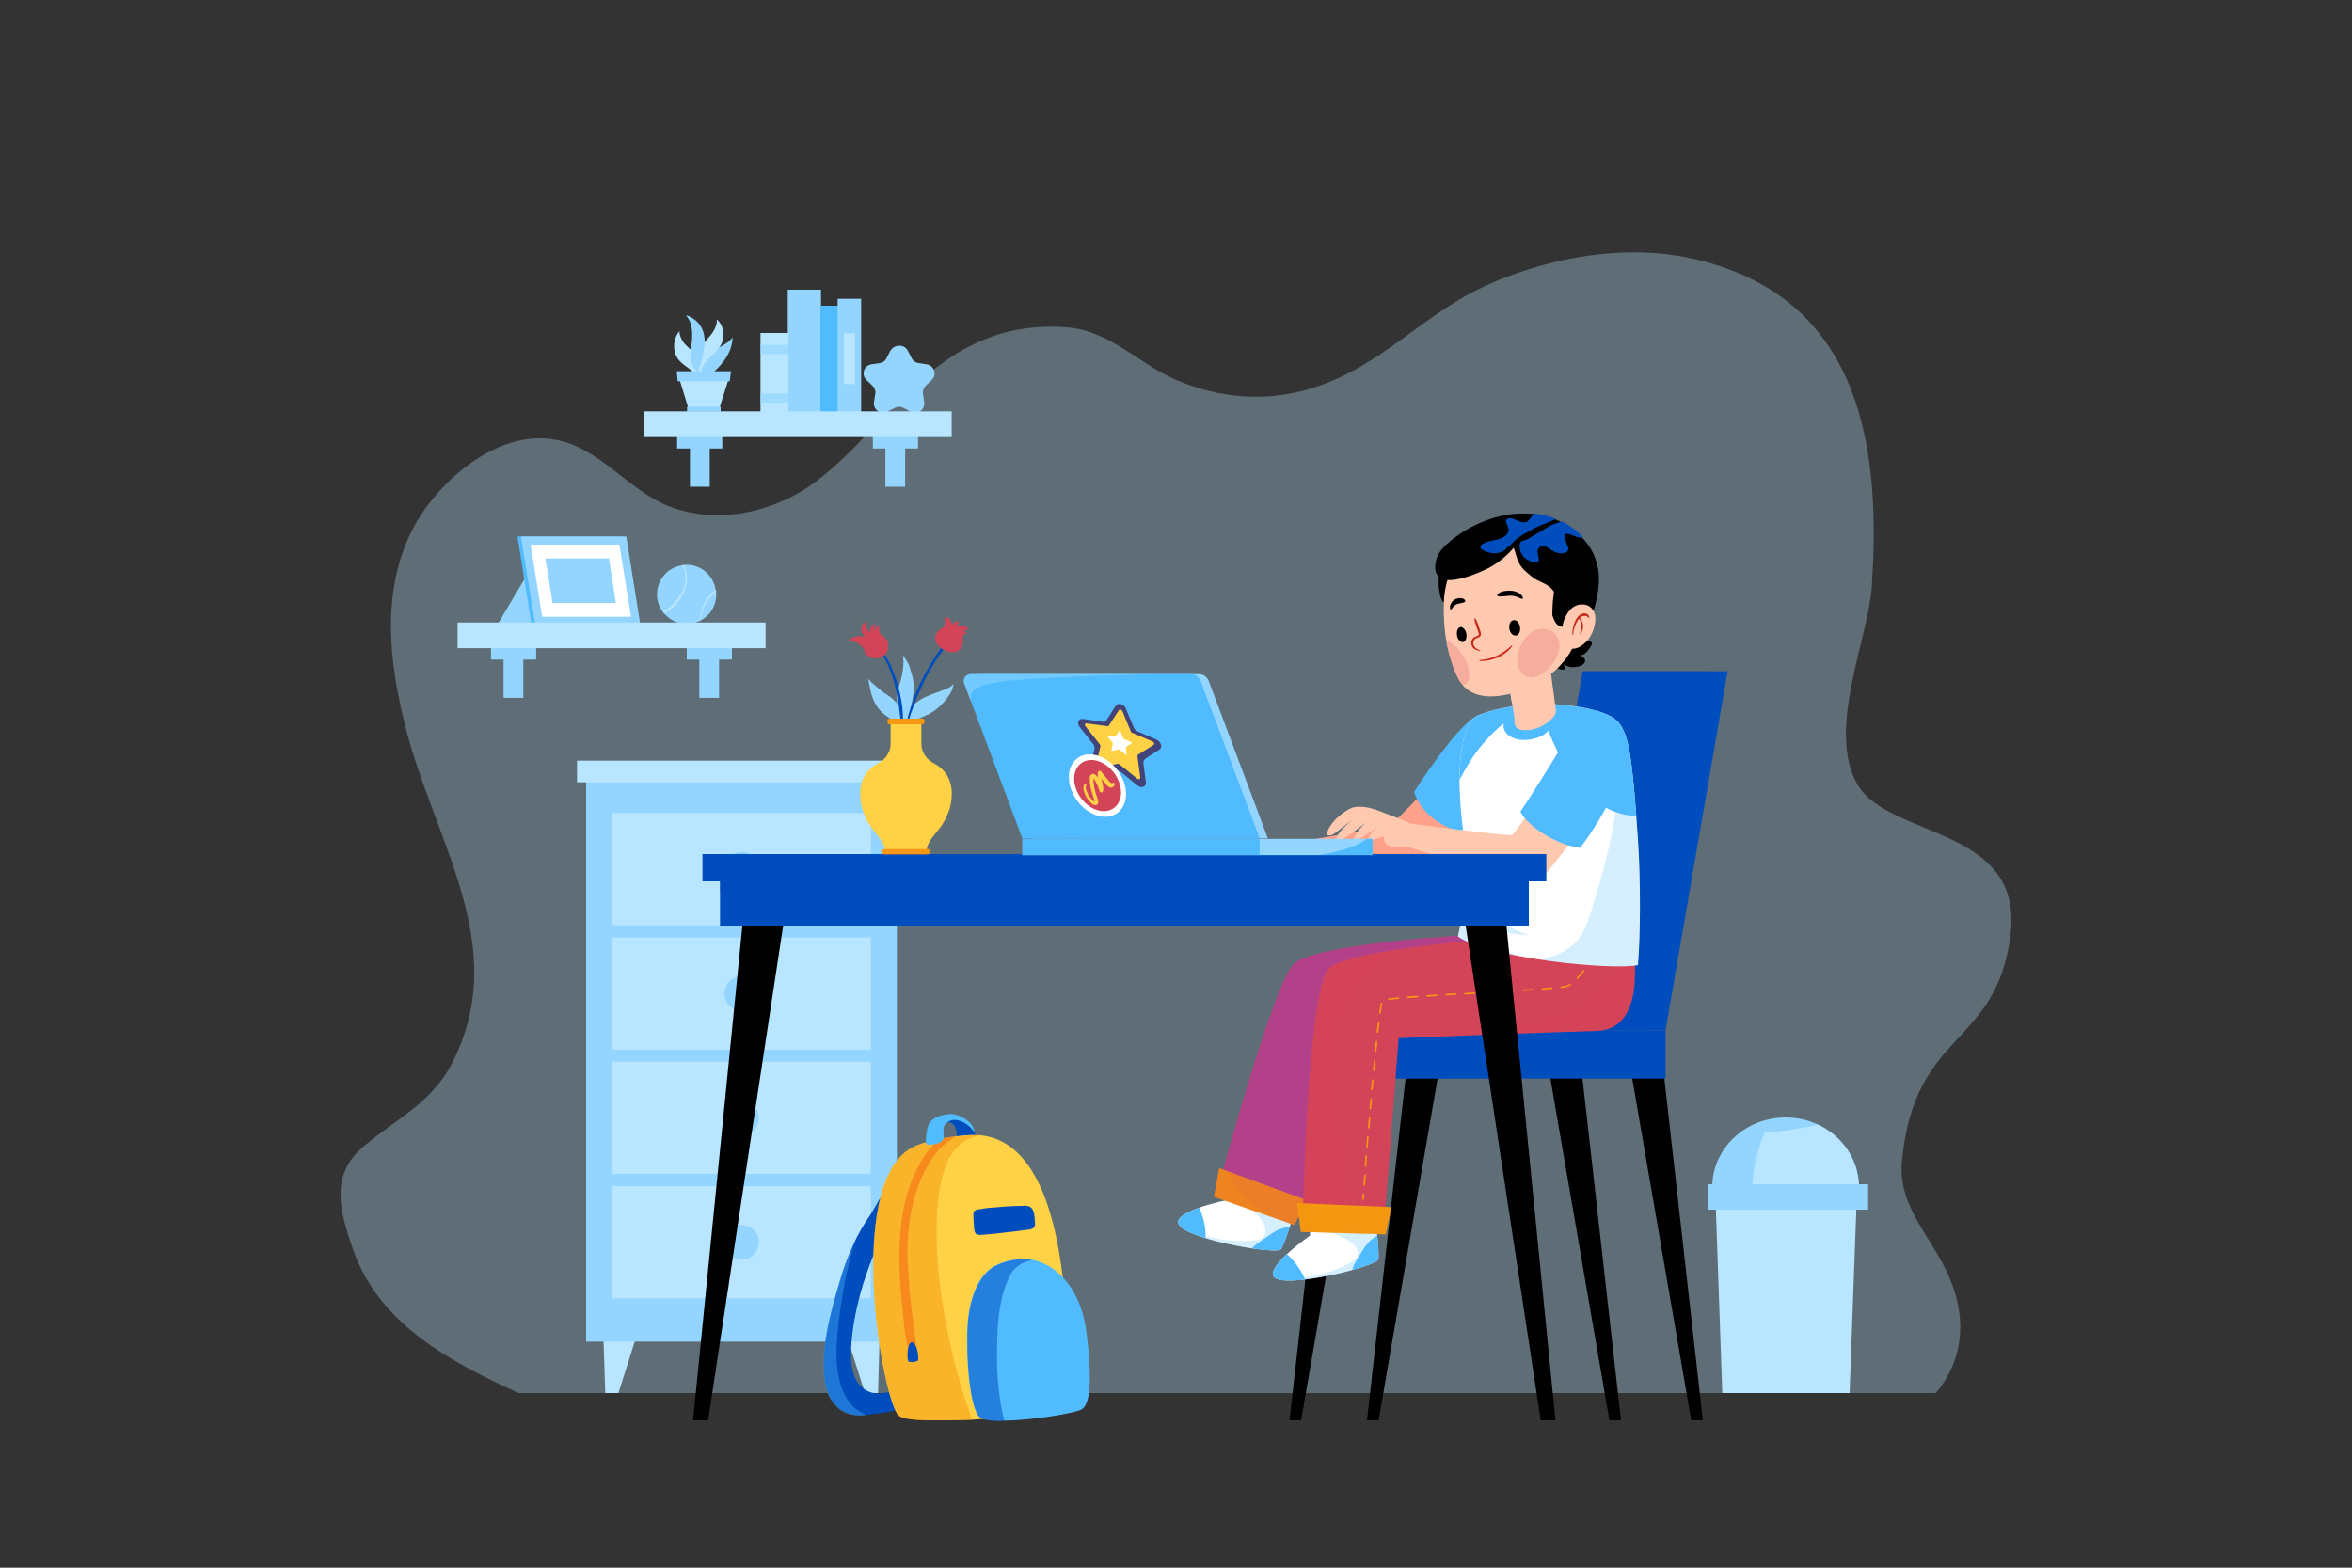 <?xml version="1.0" encoding="utf-8"?>
<!-- Generator: Adobe Illustrator 24.1.1, SVG Export Plug-In . SVG Version: 6.00 Build 0)  -->
<svg version="1.1" xmlns="http://www.w3.org/2000/svg" xmlns:xlink="http://www.w3.org/1999/xlink" x="0px" y="0px"
	 viewBox="0 0 750 500" style="enable-background:new 0 0 750 500;" xml:space="preserve">
<rect x="0" y="0" width="750" height="500" fill="#333333" stroke="none"/>
<style type="text/css">
	.st0{opacity:0.33;fill:#B8E5FF;}
	.st1{fill:#B8E5FF;}
	.st2{fill:#94D5FF;}
	.st3{fill:#50BCFF;}
	.st4{opacity:0.68;fill:#94D5FF;}
	.st5{fill:#FFFFFF;}
	.st6{fill:#004DBE;}
	.st7{opacity:0.38;fill:#50BCFF;}
	.st8{fill:#FFD245;}
	.st9{opacity:0.51;fill:#F59711;}
	.st10{opacity:0.5;fill:#F55E11;}
	.st11{opacity:0.54;fill:#004DBE;}
	.st12{opacity:0.45;fill:#004DBE;}
	.st13{clip-path:url(#XMLID_4_);fill:#50BCFF;}
	.st14{opacity:0.24;clip-path:url(#XMLID_4_);fill:#50BCFF;}
	.st15{clip-path:url(#XMLID_5_);fill:#50BCFF;}
	.st16{opacity:0.24;clip-path:url(#XMLID_5_);fill:#50BCFF;}
	.st17{fill:#D44459;}
	.st18{opacity:0.29;fill:#663BFF;}
	.st19{fill:#F59711;}
	.st20{opacity:0.3;fill:#D44459;}
	.st21{opacity:0.27;fill:#F59711;}
	.st22{opacity:0.1;fill:#D44459;}
	.st23{fill:#FFA18B;}
	.st24{clip-path:url(#SVGID_2_);fill:#50BCFF;}
	.st25{opacity:0.24;clip-path:url(#SVGID_2_);fill:#50BCFF;}
	.st26{fill:#FFC9B0;}
	.st27{opacity:0.3;fill:#FFC9B0;}
	.st28{clip-path:url(#XMLID_6_);fill:#FFC9B0;}
	.st29{opacity:0.21;}
	.st30{fill:#C72C19;}
	.st31{opacity:0.8;fill:#50BCFF;}
	.st32{opacity:0.51;fill:#94D5FF;}
	.st33{opacity:0.35;fill:#50BCFF;}
	.st34{opacity:0.46;fill:#50BCFF;}
	.st35{fill:#414379;}
</style>
<g id="BACKGROUND">
</g>
<g id="OBJECTS">
	<g>
		<g>
			<path class="st0" d="M641.1,298.2c-4.5,36-30.5,30-34.6,71.9c-1.5,14.9,9.6,24.3,15.1,37.3c6.1,14.3,3.9,27.1-4.3,36.9H165.4
				c-10-4.5-19.5-9.3-27.8-15c-11.4-7.9-20.5-17.6-25.1-31c-4.2-12.1-7.4-23.7,3.6-32.8c5.9-5,12.1-8.8,17.5-13.4
				c4-3.5,7.6-7.4,10.3-12.5c19.7-37.8-5.6-71.1-14.9-108.9c-0.9-3.7-1.7-7.4-2.4-11.1c-1.7-9.5-2.5-19.1-1.5-28.5
				c0.9-8.6,3.3-17,7.9-24.9c6.9-11.8,24.7-29.3,43.9-26c14.4,2.5,23.5,16.3,36.5,21.3c16.4,6.3,34.6,1.3,46.9-8
				c23.9-18,39.2-52.2,80-49.1c13.8,1.1,23.2,12,35.3,17c16.7,6.9,33.2,6.8,49.1,0.1c18.3-7.7,30.9-22.1,48.9-30.3
				c5.9-2.7,12.3-5,19-6.8c14.5-3.9,30.3-5.3,45.3-2.3c3.2,0.6,6.2,1.4,9,2.3c50,15.4,52.3,65.8,50,102.5
				c-1.1,16.8-14.6,45.9-4.6,63.3C602.5,267.6,645.4,263.4,641.1,298.2z"/>
			<g>
				<g>
					<polygon class="st1" points="197.2,444.3 193,444.3 192.4,425.7 203.1,425.7 					"/>
					<polygon class="st1" points="275.8,444.3 280,444.3 280.5,425.7 269.9,425.7 					"/>
				</g>
				<rect x="186.9" y="245.6" class="st2" width="99.1" height="182.3"/>
				<g>
					<g>
						<rect x="195.3" y="259.3" class="st1" width="82.4" height="35.8"/>
						<circle class="st2" cx="236.5" cy="277.2" r="5.5"/>
					</g>
					<g>
						<rect x="195.3" y="299" class="st1" width="82.4" height="35.8"/>
						<circle class="st2" cx="236.5" cy="316.9" r="5.5"/>
					</g>
					<g>
						<rect x="195.3" y="338.6" class="st1" width="82.4" height="35.8"/>
						<circle class="st2" cx="236.5" cy="356.5" r="5.5"/>
					</g>
					<g>
						<rect x="195.3" y="378.3" class="st1" width="82.4" height="35.8"/>
						<circle class="st2" cx="236.5" cy="396.2" r="5.5"/>
					</g>
				</g>
				<rect x="184" y="242.6" class="st1" width="105" height="6.9"/>
			</g>
			<g>
				<g>
					<g>
						<g>
							<path class="st2" d="M223.1,121.5c-1.2-3.3,1.3-7.5,4.5-9.7c2.2-1.4,4.7-2.3,6-4.2c-0.1,2.5-0.8,4.6-2.4,7
								C229.4,117.2,226.6,119.9,223.1,121.5z"/>
							<path class="st1" d="M223.1,122.6c0.5-1.8-1.5-3.5-2.7-4.5c-1.2-1-2.6-1.8-3.7-3c-2.3-2.4-2.4-7.1,0.2-9.7
								c-0.7,0.6,0.4,2.8,0.8,3.4c0.8,1.3,2.2,2.3,3.3,3.4C223.6,114.9,224,118.8,223.1,122.6z"/>
							<path class="st1" d="M223.8,119.2c-0.6-1.7,1.1-3.7,2.2-4.8c1.1-1.2,2.4-2.2,3.3-3.5c2.1-2.7,1.8-7.3-1-9.2
								c0.8,0.5-0.2,2.8-0.5,3.4c-0.7,1.4-1.9,2.6-2.9,3.8C222.6,111.8,222.5,115.7,223.8,119.2z"/>
							<path class="st2" d="M222.8,118.7c-0.6-0.1-1.2-0.9-1.5-1.3c-0.5-0.8-0.9-1.7-1-2.6c-0.4-2.3,0.3-4.6,0.4-6.9
								c0.1-1.8,0-3.5-0.6-5.1c-0.3-0.8-0.8-1.5-1.3-2.2c0-0.1,0.7,0.2,0.8,0.2c4.7,2.1,5.7,6.5,4.8,10.9c-0.3,1.4-0.5,2.8-0.9,4.2
								C223.2,116.7,222.6,117.8,222.8,118.7z"/>
						</g>
						<g>
							<polygon class="st1" points="229.3,130.5 219.6,130.5 216.5,120.4 232.5,120.4 							"/>
							<polygon class="st2" points="229.8,131.3 219.1,131.3 219.1,129.7 229.8,129.7 							"/>
							<polygon class="st2" points="232.7,121.6 216.1,121.6 215.8,118.4 233.1,118.4 							"/>
						</g>
					</g>
					<path class="st2" d="M289.5,111.9l1.2,2.3c0.4,0.9,1.3,1.5,2.2,1.6l2.6,0.4c2.4,0.4,3.4,3.3,1.6,5l-1.9,1.8
						c-0.7,0.7-1,1.7-0.9,2.6l0.4,2.6c0.4,2.4-2.1,4.3-4.3,3.1l-2.3-1.2c-0.9-0.5-1.9-0.5-2.8,0l-2.3,1.2c-2.2,1.1-4.7-0.7-4.3-3.1
						l0.4-2.6c0.2-1-0.2-1.9-0.9-2.6l-1.9-1.8c-1.8-1.7-0.8-4.7,1.6-5l2.6-0.4c1-0.1,1.8-0.7,2.2-1.6l1.2-2.3
						C285.2,109.7,288.4,109.7,289.5,111.9z"/>
					<g>
						<rect x="251.2" y="92.4" class="st2" width="10.6" height="39.1"/>
						<rect x="261.6" y="97.5" class="st3" width="6" height="34"/>
						<rect x="242.5" y="106.2" class="st1" width="8.9" height="25.4"/>
						<rect x="242.5" y="110" class="st4" width="8.9" height="2.9"/>
						<rect x="242.5" y="125.5" class="st4" width="8.9" height="2.9"/>
						<rect x="267.1" y="95.3" class="st2" width="7.5" height="36.2"/>
						<rect x="269.1" y="106.3" class="st1" width="3.5" height="16.2"/>
					</g>
					<g>
						<g>
							<g>
								
									<rect x="282.4" y="140" transform="matrix(-1 -1.224647e-16 1.224647e-16 -1 571.036 295.241)" class="st2" width="6.3" height="15.2"/>
								
									<rect x="278.3" y="138.6" transform="matrix(-1 -1.224647e-16 1.224647e-16 -1 571.036 281.638)" class="st2" width="14.4" height="4.4"/>
							</g>
							<g>
								
									<rect x="220" y="140" transform="matrix(-1 -1.224647e-16 1.224647e-16 -1 446.313 295.241)" class="st2" width="6.3" height="15.2"/>
								
									<rect x="216" y="138.6" transform="matrix(-1 -1.224647e-16 1.224647e-16 -1 446.313 281.638)" class="st2" width="14.4" height="4.4"/>
							</g>
						</g>
						
							<rect x="205.2" y="131.1" transform="matrix(-1 -1.224647e-16 1.224647e-16 -1 508.675 270.498)" class="st1" width="98.2" height="8.2"/>
					</g>
				</g>
				<g>
					<g>
						<path class="st2" d="M177.4,178.8H171c-0.2,0-0.4,0.1-0.5,0.4l-11.4,19.2c-0.1,0.4,0.2,0.9,0.6,0.9l11.1,0
							c0.2,0,0.4-0.1,0.5-0.4l6.7-19.2C178.1,179.2,177.8,178.8,177.4,178.8z"/>
						<polygon class="st3" points="165,171.1 198.5,171.1 203.1,199.3 169.5,199.3 						"/>
						<polygon class="st2" points="166.1,171.1 199.7,171.1 204.2,199.3 170.7,199.3 						"/>
						<polygon class="st5" points="169.2,173.7 197.5,173.7 201.2,196.7 172.9,196.7 						"/>
						<polygon class="st2" points="173.9,178.1 194.2,178.1 196.4,192.3 176.2,192.3 						"/>
					</g>
					<g>
						<path class="st2" d="M228.4,189.6c0,3.6-2,6.8-5,8.3c-0.1,0-0.1,0.1-0.2,0.1c-1.3,0.6-2.7,1-4.2,1c-2.9,0-5.5-1.3-7.3-3.4
							c-0.1-0.2-0.3-0.3-0.4-0.5c-1.1-1.5-1.8-3.4-1.8-5.5c0-4.7,3.4-8.6,7.9-9.3c0.1,0,0.3-0.1,0.4-0.1c0.3,0,0.7-0.1,1.1-0.1
							c4.7,0,8.7,3.5,9.3,8.1c0,0.2,0.1,0.4,0.1,0.6C228.4,189,228.4,189.3,228.4,189.6z"/>
						<path class="st1" d="M217.4,190.2c-0.9,1.5-2,2.8-3.3,3.9c-0.7,0.6-1.4,1.1-2.3,1.4c-0.1-0.2-0.3-0.3-0.4-0.5
							c1.2-0.5,2.2-1.3,3.1-2.2c1.3-1.3,2.4-2.7,3.1-4.3c0.8-1.7,1.2-3.6,0.9-5.5c-0.1-0.8-0.4-1.7-0.8-2.4
							c-0.1-0.1-0.1-0.2-0.2-0.3c0.1,0,0.3-0.1,0.4-0.1c0.1,0.2,0.2,0.4,0.3,0.5C219.7,183.8,219.1,187.4,217.4,190.2z"/>
						<path class="st1" d="M228.4,188.8c-0.4,0.3-0.8,0.6-1.2,1c-2.2,2.1-3.6,5.1-3.9,8.1c-0.1,0-0.1,0.1-0.2,0.1
							c0.1-3.2,1.4-6.3,3.7-8.6c0.4-0.4,0.9-0.8,1.4-1.2C228.4,188.4,228.4,188.6,228.4,188.8z"/>
					</g>
					<g>
						<g>
							<g>
								
									<rect x="223" y="207.4" transform="matrix(-1 -1.224647e-16 1.224647e-16 -1 452.291 429.971)" class="st2" width="6.3" height="15.2"/>
								
									<rect x="218.9" y="206" transform="matrix(-1 -1.224647e-16 1.224647e-16 -1 452.291 416.369)" class="st2" width="14.4" height="4.4"/>
							</g>
							<g>
								
									<rect x="160.7" y="207.4" transform="matrix(-1 -1.224647e-16 1.224647e-16 -1 327.567 429.971)" class="st2" width="6.3" height="15.2"/>
								
									<rect x="156.6" y="206" transform="matrix(-1 -1.224647e-16 1.224647e-16 -1 327.567 416.369)" class="st2" width="14.4" height="4.4"/>
							</g>
						</g>
						
							<rect x="145.8" y="198.5" transform="matrix(-1 -1.224647e-16 1.224647e-16 -1 389.929 405.229)" class="st1" width="98.2" height="8.2"/>
					</g>
				</g>
			</g>
			<g>
				<ellipse class="st2" cx="569.4" cy="378.6" rx="23.4" ry="22.2"/>
				<polygon class="st1" points="592.1,381.5 547,381.5 549.2,444.3 589.8,444.3 				"/>
				<rect x="544.5" y="377.7" class="st2" width="51.2" height="8.1"/>
				<g>
					<path class="st1" d="M562.7,361.2c-1.2,2.9-2.2,5.9-2.9,9c-0.5,2.5-0.8,5-1,7.5h33.9c-0.4-8.3-5.6-15.5-13-19
						c-2.8,0.6-5.6,1.1-8.5,1.6C568.4,360.7,565.6,361.1,562.7,361.2z"/>
				</g>
			</g>
		</g>
		<g>
			<path class="st6" d="M301.6,357.9c1.2,0,2.1,0.2,2.8,1.3c0.4,0.7,0.6,1.4,0.7,2.2c0.1,0.6-0.1,1.5,0.4,1.9
				c0.8,0.6,2.4,0.6,3.4,0.5c1.7-0.2,2.5-1.1,1.9-2.7c-0.6-1.6-1.9-2.8-3.4-3.6c-1.2-0.6-2.4-1-3.7-1.1c-0.6,0-1,0.2-1.5,0.5
				C301.9,357,301.3,357.6,301.6,357.9z"/>
			<path class="st6" d="M286.4,376.4c-2.7-0.9-7.6,9.2-8.7,10.8c-4.6,6.5-7.7,13.8-9.9,21.4c-3,10.3-6,20.6-4.8,31.4
				c0.8,7,5.2,12.1,12.7,11.3c3.6-0.4,10.5-0.9,13.4-3c1.3-0.9,1.4-2.2,0.3-3.8c-1.2-1.7-2-1.3-4.1-0.9c-3.8,0.8-7.1,1.8-10.5-1.2
				c-3.3-2.9-3.6-8.1-3.4-12.2c0.3-6.1,1.4-11.9,3-17.8c2-7.4,5-14.1,7.8-21.2c1.2-3.1,3-6.5,3.7-9.8c0.4-2,0-3.5,0.7-5.4
				C286.3,376,285.9,375.9,286.4,376.4z"/>
			<path class="st7" d="M272.5,449c-1.6-1.4-2.8-3.3-3.7-5.3c-1.9-4.5-2.2-9.6-2-14.4c0.2-5.3,1-10.7,1.8-15.9
				c0.7-4.4,1.6-8.8,2.8-13.1c0.4-1.6,0.9-3.2,1.4-4.8c-2.1,4.2-3.8,8.6-5.1,13.2c-3,10.3-6,20.6-4.8,31.4c0.8,7,5.2,12.1,12.7,11.3
				c0.2,0,0.5,0,0.7-0.1C274.9,450.7,273.6,450,272.5,449z"/>
			<g>
				<path class="st8" d="M338.3,448.2c-1.8,1.8-15.6,3.9-28.3,4.6c-2.7,0.1-5.3,0.2-7.7,0.2c-6,0-13.6,0.2-15.7-1.5
					c-5-4-17.3-73.1,3.9-85.3c4.8-2.8,16.4-4.4,20.8-4.2c0.5,0,1.1,0.1,1.6,0.1c14,1.6,21.9,17.3,25.3,40.3
					C342.8,433.3,341.5,445.1,338.3,448.2z"/>
				<path class="st9" d="M310,452.8c-2.7,0.1-5.3,0.2-7.7,0.2c-6,0-13.6,0.2-15.7-1.5c-5-4-17.3-73.1,3.9-85.3
					c2.1-1.2,5.6-2.2,9.2-2.9c1.8-0.4,3.6-0.6,5.2-0.8c2.6-0.3,4.9-0.5,6.4-0.4c0.5,0,1.1,0.1,1.6,0.1c-5.4,0.5-9.8,4.4-11.8,11
					C295,392.6,301.1,428.8,310,452.8z"/>
				<path class="st10" d="M304.9,362.4c-2,1.1-3.8,2.5-5.4,4.2c-3.4,3.8-5.7,8.6-7.3,13.4c-1.5,4.8-2.4,9.9-2.7,14.9
					c-0.4,5.4,0.2,10.7,0.5,16c0.4,6,1.5,11.9,2.1,17.8c0,0.4-1.3,0.8-1.7,0.6c-0.5,0.1-0.9,0.1-1-0.1c-0.9-3.4-1.1-7-1.5-10.5
					c-0.4-3.4-0.7-6.9-0.9-10.3c-0.6-10.5-0.2-21.5,3.6-31.4c1.8-4.8,4.5-9.8,8.4-13.2c0.2-0.2,0.4-0.4,0.7-0.5
					C301.5,362.9,303.3,362.6,304.9,362.4z"/>
			</g>
			<path class="st6" d="M329.8,387.4c-0.1-0.8-0.4-1.8-1.1-2.3c-0.7-0.6-1.9-0.6-2.8-0.5c-2.8,0-5.7,0.2-8.8,0.5
				c-1.4,0.1-2.8,0.2-4.2,0.5c-0.3,0.1-1.9,0-2.4,0.9c-0.2,0.4-0.1,2.2,0,3.7c0.1,1.7,0.2,3.2,1,3.5c0.3,0,0.6,0.1,1,0.2
				c0.4,0,0.8-0.1,1.2-0.1c0.8-0.1,1.6-0.2,2.4-0.2c1.5-0.2,3-0.3,4.4-0.5c2.7-0.3,5.4-0.6,7.9-1c0.6-0.1,1.2-0.3,1.5-0.9
				c0.2-0.4,0.2-0.9,0.1-1.3C330,389,329.9,388.2,329.8,387.4z"/>
			<path class="st3" d="M295.7,365.1c-1,0.1-0.2-5.8,0.7-7c1.5-2,4-2.5,6.3-2.8c2.7-0.3,8.1,2.5,8,5.9c-1.6-2.8-6.5-5.9-9.3-2.6
				c-1.2,1.4,0,3.7-0.7,4.9C299.7,365.1,296.7,365.1,295.7,365.1z"/>
			<g>
				<path class="st3" d="M345.1,449.4c-1.6,1.2-15.6,3.6-24.9,3.7c-3.3,0.1-6-0.1-7.4-0.8c-2.9-1.4-4.7-14.4-4.4-27.7
					c0.3-9.9,3.4-18.5,9.5-21.2c2.8-1.3,5.5-1.8,8-1.9c1.1,0,2.2,0.1,3.2,0.3c9.1,1.7,15.9,11,17.3,23
					C348.6,441.4,347.3,447.8,345.1,449.4z"/>
				<path class="st11" d="M329.3,401.9c-3.7,0.4-6.2,3-6.8,4.1c-3.4,6.1-4.3,13.7-4.5,20.8c-0.3,8.2,0,18.1,2.3,26.4
					c-3.3,0.1-6-0.1-7.4-0.8c-2.9-1.4-4.7-14.4-4.4-27.7c0.3-9.9,3.4-18.5,9.5-21.2c2.8-1.3,5.5-1.8,8-1.9
					C327.1,401.5,328.2,401.7,329.3,401.9z"/>
			</g>
			<path class="st6" d="M290.8,428.1c1.7,0,2.3,5.3,1.9,5.8c-0.4,0.5-2.5,0.7-3,0.3C289.2,433.9,289.1,428.2,290.8,428.1z"/>
		</g>
		<g>
			<g>
				<g>
					<polygon points="414.9,453 411.2,453 423.8,341.2 434.2,341.2 					"/>
					<polygon points="539.3,453 543,453 530.4,341.2 520,341.2 					"/>
					<polygon points="513.2,453 516.9,453 504.3,341.2 493.9,341.2 					"/>
					<polygon points="439.6,453 435.9,453 448.5,341.2 458.9,341.2 					"/>
				</g>
				<polygon class="st6" points="550.9,214.1 531.1,328.6 485,328.6 504.7,214.1 				"/>
				<polygon class="st12" points="545.2,214.1 525.5,328.6 485,328.6 504.7,214.1 				"/>
				<rect x="422" y="328.6" class="st6" width="109.1" height="15.4"/>
				<rect x="422" y="328.6" class="st12" width="39.2" height="15.4"/>
			</g>
			<g>
				<g>
					<defs>
						<path id="XMLID_14_" d="M391.5,382.7c0,0-19.7,3.9-15.1,8.5c4.6,4.6,30.9,9,32.1,7.2c1.3-1.8,5.2-14.8,5.2-14.8l-18.2-8.2
							L391.5,382.7z"/>
					</defs>
					<use xlink:href="#XMLID_14_"  style="overflow:visible;fill:#FFFFFF;"/>
					<clipPath id="XMLID_4_">
						<use xlink:href="#XMLID_14_"  style="overflow:visible;"/>
					</clipPath>
					<path class="st13" d="M403.1,395.1c2.3-1.7,4.8-3.4,7.6-3.8c0.5-0.1,1.2,0,1.4,0.4c0.1,0.2,0.1,0.5,0.1,0.8
						c-0.1,1.5-1,2.9-1.9,4.1c-0.9,1.3-1.9,2.5-3.2,3.4c-1.3,0.9-2.8,1.5-4.4,1.4c-1.2-0.1-3.9-1-3.8-2.6
						C399.2,397.6,402.1,395.8,403.1,395.1z"/>
					<path class="st13" d="M384.4,393c0.1,1.4,0,3-1.1,3.9c-1.2,0.9-2.9,0.6-4.3,0c-1.9-0.9-3.5-2.4-4.4-4.2c-0.9-1.9-1.1-4.1-0.2-6
						c0.3-0.7,0.8-1.4,1.3-2c0.7-0.8,1.4-1.6,2.4-2.1c0.8-0.4,2.3-0.6,3,0.1c0.7,0.7,1.2,2.1,1.6,3.1
						C383.6,388.1,384.3,390.5,384.4,393z"/>
					<path class="st14" d="M387.6,394.9c3.7,0.9,7.4,1,11.1,0.9c1.9-0.1,4.2-0.4,4.7-2.3c0.4-1.5-0.4-3.2-1.3-4.6
						c-1.6-2.3-3.7-4.3-6-5.7c-1-0.6-2-1.1-2.9-1.8c-0.9-0.7-1.7-1.8-1.8-2.9c-0.1-1.2,0.5-2.3,1.3-2.9c0.9-0.6,1.9-0.8,3-0.9
						c4.7-0.6,10,0.4,14.2,3.7c4.2,3.3,7,9.3,5.8,14.1c-0.7,2.6-2.4,4.6-4.3,6.2c-4.6,3.7-10.9,5.2-17.1,4
						c-4.3-0.8-8.5-2.9-12.2-5.9c-1.7-1.4-5.8-4-7-6c-1.9-2.9,2.8,0.5,3.8,1.1C381.4,393.4,385,394.3,387.6,394.9z"/>
				</g>
				<g>
					<defs>
						<path id="XMLID_13_" d="M417.7,394.1c0,0-16.5,11.5-10.5,13.8c6.1,2.4,31.9-4.1,32.3-6.3c0.5-2.1-1.2-15.6-1.2-15.6l-20-0.2
							L417.7,394.1z"/>
					</defs>
					<use xlink:href="#XMLID_13_"  style="overflow:visible;fill:#FFFFFF;"/>
					<clipPath id="XMLID_5_">
						<use xlink:href="#XMLID_13_"  style="overflow:visible;"/>
					</clipPath>
					<path class="st15" d="M433.3,400.8c1.4-2.5,3-5.1,5.5-6.5c0.5-0.3,1.1-0.5,1.5-0.2c0.2,0.2,0.3,0.4,0.4,0.7
						c0.5,1.5,0.3,3,0,4.5c-0.3,1.5-0.8,3-1.5,4.4c-0.8,1.3-2,2.5-3.4,3.1c-1.1,0.4-4,0.6-4.5-0.8
						C430.7,404.7,432.7,401.9,433.3,400.8z"/>
					<path class="st15" d="M415.4,406.4c0.7,1.3,1.2,2.8,0.5,4c-0.7,1.3-2.4,1.7-3.9,1.7c-2.1-0.1-4.2-0.8-5.7-2.1
						c-1.6-1.3-2.6-3.4-2.6-5.4c0-0.8,0.2-1.6,0.4-2.3c0.3-1,0.6-2.1,1.3-2.9c0.6-0.7,1.8-1.5,2.8-1.1c0.9,0.4,2,1.5,2.7,2.2
						C412.7,402.2,414.2,404.2,415.4,406.4z"/>
					<path class="st16" d="M419.1,406.9c3.8-0.7,7.2-2,10.5-3.6c1.7-0.8,3.6-2.1,3.4-4c-0.2-1.5-1.6-2.8-3.1-3.7
						c-2.4-1.5-5.1-2.5-7.8-2.8c-1.1-0.1-2.3-0.2-3.4-0.5c-1.1-0.3-2.2-1-2.8-1.9c-0.6-1-0.5-2.3,0.1-3.2c0.5-0.9,1.4-1.5,2.4-2.1
						c4.1-2.4,9.3-3.6,14.5-2.3c5.2,1.4,10.1,5.7,11,10.6c0.4,2.6-0.3,5.2-1.5,7.4c-2.7,5.3-7.9,9.1-14.1,10.5
						c-4.3,1-9,0.8-13.5-0.5c-2.1-0.6-6.9-1.4-8.8-2.7c-2.9-1.9,2.8-0.7,3.9-0.5C412.8,408,416.4,407.3,419.1,406.9z"/>
				</g>
				<g>
					<path class="st17" d="M505.9,298.5c0,0,5.7,27.1-10.8,27.5c-16.5,0.4-60.9,2.1-60.9,2.1l-21,61.4l-25.2-9.1
						c0,0,18.1-67.7,24.9-73.3c6.8-5.6,50.1-9,58.5-8.8C479.7,298.5,505.9,298.5,505.9,298.5z"/>
					<path class="st18" d="M505.9,298.5c0,0,5.7,27.1-10.8,27.5c-16.5,0.4-60.9,2.1-60.9,2.1l-21,61.4l-25.2-9.1
						c0,0,18.1-67.7,24.9-73.3c6.8-5.6,50.1-9,58.5-8.8C479.7,298.5,505.9,298.5,505.9,298.5z"/>
					<g>
						<polygon class="st19" points="387.1,381.7 412.7,390.7 417,382.9 388.8,372.6 						"/>
						<polygon class="st20" points="387.1,381.7 412.7,390.7 417,382.9 388.8,372.6 						"/>
						<path class="st21" d="M399.3,383.5c-2.1-1.9-4-4-5.7-6.3c-0.8-1.1-1.5-2.3-2.1-3.6l-2.7-1l-1.7,9.1l19.8,7
							C404.2,387.3,401.6,385.5,399.3,383.5z"/>
					</g>
				</g>
				<g>
					<g>
						<path class="st17" d="M520.4,299.6c0,0,5.9,28.7-11.2,29.2c-17.1,0.5-63.2,2.3-63.2,2.3l-4.8,61.9l-25.9-0.9
							c0,0,1.5-77.5,8.6-83.4c7.1-5.9,52-9.6,60.7-9.4C493.2,299.6,520.4,299.6,520.4,299.6z"/>
						<path class="st22" d="M434.4,392.2c-0.9-1.8-1.4-3.8-1.9-5.8c-0.5-2.1-1-4.1-1.4-6.2c-1-4.9-1.6-9.9-2-14.9
							c-0.4-4.4-0.7-8.7-1-13.1c-0.4-4.2-0.7-8.3-0.8-12.5c-0.1-8.1,0.9-16.4,5.6-23.2c3.9-5.6,8.9-10.2,14.6-13.9
							c-10.9,1.6-20.6,3.7-23.5,6.2c-7.1,5.9-8.6,83.4-8.6,83.4l19.4,0.7C434.6,392.6,434.5,392.4,434.4,392.2z"/>
						<path class="st22" d="M520.4,299.6c0,0-2.5,0-6.1,0c0,0.4,0,0.8-0.1,1.2c-0.1,1.8-0.3,3.6-0.7,5.3c-0.3,1.6-0.7,3.4-1.5,4.9
							c-1.5,3.1-4.4,5.3-7.3,7.1c-3,1.9-6.2,3.5-9.5,4.7c-7.1,2.7-14.7,4-22.2,4.8c-5,0.6-10.1,0.8-15.1,1.2
							c-2.5,0.2-4.9,0.5-7.4,0.9c-0.9,0.2-1.9,0.4-2.8,0.7c-0.4,0.1-0.9,0.3-1.2,0.6c5.2-0.2,46.6-1.8,62.7-2.3
							C526.3,328.3,520.4,299.6,520.4,299.6z"/>
						<g>
							<g>
								<path class="st19" d="M434.6,382.7C434.6,382.7,434.6,382.7,434.6,382.7c-0.2,0-0.3-0.1-0.2-0.3l0.1-1.5
									c0-0.1,0.1-0.3,0.3-0.2c0.1,0,0.2,0.1,0.2,0.3l-0.1,1.5C434.9,382.6,434.8,382.7,434.6,382.7z"/>
							</g>
							<g>
								<path class="st19" d="M435,378.2C435,378.2,435,378.2,435,378.2c-0.2,0-0.3-0.1-0.2-0.3l0.2-3.1c0-0.1,0.1-0.3,0.3-0.2
									c0.1,0,0.2,0.1,0.2,0.3l-0.2,3.1C435.2,378.1,435.1,378.2,435,378.2z M435.4,372.1C435.4,372.1,435.4,372.1,435.4,372.1
									c-0.2,0-0.3-0.1-0.2-0.3l0.2-3.1c0-0.1,0.1-0.3,0.3-0.2c0.1,0,0.2,0.1,0.2,0.3l-0.2,3.1C435.7,372,435.6,372.1,435.4,372.1z
									 M435.9,366C435.9,366,435.9,366,435.9,366c-0.2,0-0.3-0.1-0.2-0.3c0.1-1,0.2-2,0.2-3.1c0-0.1,0.1-0.3,0.3-0.2
									c0.1,0,0.2,0.1,0.2,0.3c-0.1,1-0.2,2.1-0.2,3C436.2,365.9,436.1,366,435.9,366z M436.4,359.9
									C436.4,359.9,436.4,359.9,436.4,359.9c-0.2,0-0.3-0.1-0.2-0.3l0.3-3c0-0.1,0.1-0.3,0.3-0.2c0.1,0,0.2,0.1,0.2,0.3l-0.3,3
									C436.6,359.8,436.5,359.9,436.4,359.9z M436.9,353.8C436.9,353.8,436.9,353.8,436.9,353.8c-0.2,0-0.3-0.1-0.2-0.3l0.3-3
									c0-0.1,0.1-0.2,0.3-0.2c0.1,0,0.2,0.1,0.2,0.3l-0.3,3C437.2,353.7,437,353.8,436.9,353.8z M437.4,347.7
									C437.4,347.7,437.4,347.7,437.4,347.7c-0.2,0-0.3-0.1-0.2-0.3l0.3-3c0-0.1,0.1-0.2,0.3-0.2c0.1,0,0.2,0.1,0.2,0.3l-0.3,3
									C437.7,347.6,437.6,347.7,437.4,347.7z M438,341.6C438,341.6,438,341.6,438,341.6c-0.2,0-0.3-0.1-0.2-0.3c0.1-1,0.2-2,0.3-3
									c0-0.1,0.1-0.2,0.3-0.2c0.1,0,0.2,0.1,0.2,0.3c-0.1,1-0.2,2-0.3,3C438.2,341.5,438.1,341.6,438,341.6z M438.6,335.5
									C438.6,335.5,438.6,335.5,438.6,335.5c-0.2,0-0.3-0.1-0.2-0.3c0.1-1,0.2-2.1,0.3-3c0-0.1,0.1-0.2,0.3-0.2
									c0.1,0,0.2,0.1,0.2,0.3c-0.1,1-0.2,2-0.3,3C438.8,335.4,438.7,335.5,438.6,335.5z M439.2,329.4
									C439.2,329.4,439.2,329.4,439.2,329.4c-0.2,0-0.3-0.1-0.2-0.3c0.1-1.1,0.2-2.1,0.4-3c0-0.1,0.1-0.2,0.3-0.2
									c0.1,0,0.2,0.1,0.2,0.3c-0.1,0.9-0.2,2-0.4,3C439.4,329.3,439.3,329.4,439.2,329.4z M440,323.3
									C440,323.3,439.9,323.3,440,323.3c-0.2,0-0.3-0.1-0.2-0.3c0.2-1.3,0.4-2.3,0.5-3c0-0.1,0.2-0.2,0.3-0.2
									c0.1,0,0.2,0.2,0.2,0.3c-0.2,0.7-0.3,1.7-0.5,3C440.2,323.3,440.1,323.3,440,323.3z M442.8,318.9c-0.1,0-0.2-0.1-0.2-0.2
									c0-0.1,0.1-0.3,0.2-0.3c0.8-0.1,1.8-0.2,3.1-0.3c0.1,0,0.3,0.1,0.3,0.2c0,0.1-0.1,0.3-0.2,0.3
									C444.6,318.7,443.6,318.8,442.8,318.9C442.8,318.9,442.8,318.9,442.8,318.9z M448.9,318.3c-0.1,0-0.2-0.1-0.2-0.2
									c0-0.1,0.1-0.3,0.2-0.3c1-0.1,2-0.1,3.1-0.2c0.1,0,0.3,0.1,0.3,0.2c0,0.1-0.1,0.3-0.2,0.3
									C450.9,318.2,449.9,318.3,448.9,318.3C448.9,318.3,448.9,318.3,448.9,318.3z M455,317.9c-0.1,0-0.2-0.1-0.2-0.2
									c0-0.1,0.1-0.3,0.2-0.3c1-0.1,2-0.1,3.1-0.2c0.2,0,0.3,0.1,0.3,0.2c0,0.1-0.1,0.3-0.2,0.3C457,317.8,456,317.9,455,317.9
									C455,317.9,455,317.9,455,317.9z M461.1,317.5c-0.1,0-0.2-0.1-0.3-0.2c0-0.1,0.1-0.3,0.2-0.3l3.1-0.2c0.1,0,0.3,0.1,0.3,0.2
									c0,0.1-0.1,0.3-0.2,0.3L461.1,317.5C461.1,317.5,461.1,317.5,461.1,317.5z M467.2,317.2c-0.1,0-0.2-0.1-0.3-0.2
									c0-0.1,0.1-0.3,0.2-0.3l3.1-0.2c0.1,0,0.3,0.1,0.3,0.2c0,0.1-0.1,0.3-0.2,0.3L467.2,317.2
									C467.2,317.2,467.2,317.2,467.2,317.2z M473.3,316.8c-0.1,0-0.2-0.1-0.3-0.2c0-0.1,0.1-0.3,0.2-0.3l3.1-0.2
									c0.1,0,0.3,0.1,0.3,0.2s-0.1,0.3-0.2,0.3L473.3,316.8C473.3,316.8,473.3,316.8,473.3,316.8z M479.4,316.5
									c-0.1,0-0.2-0.1-0.3-0.2c0-0.1,0.1-0.3,0.2-0.3c1-0.1,2.1-0.1,3.1-0.2c0.1,0,0.3,0.1,0.3,0.2c0,0.1-0.1,0.3-0.2,0.3
									C481.5,316.3,480.5,316.4,479.4,316.5C479.4,316.5,479.4,316.5,479.4,316.5z M485.6,316.1c-0.1,0-0.2-0.1-0.2-0.2
									c0-0.1,0.1-0.3,0.2-0.3c1.1-0.1,2.1-0.1,3.1-0.2c0.1,0,0.3,0.1,0.3,0.2c0,0.1-0.1,0.3-0.2,0.3
									C487.6,315.9,486.6,316,485.6,316.1C485.6,316.1,485.6,316.1,485.6,316.1z M491.7,315.7c-0.1,0-0.2-0.1-0.2-0.2
									c0-0.1,0.1-0.3,0.2-0.3c1.1-0.1,2.1-0.2,3.1-0.3c0.2,0,0.3,0.1,0.3,0.2c0,0.1-0.1,0.3-0.2,0.3
									C493.8,315.5,492.8,315.6,491.7,315.7C491.7,315.7,491.7,315.7,491.7,315.7z M497.8,315.1c-0.1,0-0.2-0.1-0.2-0.2
									c0-0.1,0.1-0.3,0.2-0.3c1.6-0.2,2-0.4,2.2-0.4c0.2-0.1,0.4-0.3,0.6-0.4c0.1-0.1,0.3,0,0.3,0.1c0.1,0.1,0,0.3-0.1,0.3
									c-0.2,0.2-0.4,0.3-0.7,0.4C500,314.7,499.5,314.9,497.8,315.1C497.8,315.1,497.8,315.1,497.8,315.1z M503,312.3
									c-0.1,0-0.1,0-0.2-0.1c-0.1-0.1-0.1-0.3,0-0.4c0.7-0.7,1.4-1.5,2-2.3c0.1-0.1,0.2-0.1,0.3-0.1c0.1,0.1,0.1,0.2,0.1,0.3
									c-0.6,0.8-1.2,1.6-2,2.3C503.1,312.3,503.1,312.3,503,312.3z"/>
							</g>
							<g>
								<path class="st19" d="M506.3,307.6C506.3,307.6,506.3,307.6,506.3,307.6c-0.2-0.1-0.3-0.2-0.2-0.3c0.2-0.5,0.3-0.9,0.4-1.4
									c0-0.1,0.2-0.2,0.3-0.2c0.1,0,0.2,0.2,0.2,0.3c-0.1,0.5-0.3,1-0.4,1.5C506.5,307.5,506.4,307.6,506.3,307.6z"/>
							</g>
						</g>
					</g>
					<g>
						<polygon class="st19" points="414.8,392.9 441.9,393.7 443.7,385 413.6,383.7 						"/>
						<path class="st21" d="M427,390.9c-2.6-1.1-5.1-2.6-7.3-4.3c-1.1-0.8-2.2-1.8-3.1-2.8l-2.9-0.1l1.1,9.2l21,0.6
							C432.7,393,429.8,392.1,427,390.9z"/>
					</g>
				</g>
				<g>
					<path class="st23" d="M463.1,242.4c0,0-17.6,19.9-20.2,20.8c-2.6,0.8-29.9,5.5-29.9,5.5l-1.5,8.8c0,0,33.2,3.2,36.9,1
						c3.8-2.3,26.2-21.2,26.2-21.2L463.1,242.4z"/>
				</g>
				<path class="st3" d="M450.9,252.6c0,0,14.6-23,21-24.7c6.4-1.7,18.6,3.2,11.8,16c-6.8,12.8-15.5,21.9-15.5,21.9
					S455,264.2,450.9,252.6z"/>
				<path class="st7" d="M474.4,227.7c-1.8,2.3-3.3,4.8-4.6,7.4c-1.7,3.2-3.3,6.5-4.7,9.8c-1.5,3.4-2.9,6.8-4.1,10.2
					c-0.8,2.4-1.5,4.9-2,7.3c4.6,2.9,9.2,3.4,9.2,3.4s8.7-9.1,15.5-21.9C489.7,232.7,480.9,227.6,474.4,227.7z"/>
				<g>
					<defs>
						<path id="SVGID_1_" d="M522.3,267.7c-1.8-26.8-3-33.4-6.2-37.3c-3.1-3.9-14.5-5.6-22.6-5.9c-8.1-0.3-19.8,2-23.2,4.3
							c-3.4,2.3-5.4,12.1-4.8,24.2c0.4,10.5,2.7,21.7,2.6,26.5c-0.2,9-1.9,12.5-3.2,19.2c10.1,7,49.1,10.8,57.4,9.1
							C523.1,298.6,523.2,280.7,522.3,267.7z"/>
					</defs>
					<use xlink:href="#SVGID_1_"  style="overflow:visible;fill:#FFFFFF;"/>
					<clipPath id="SVGID_2_">
						<use xlink:href="#SVGID_1_"  style="overflow:visible;"/>
					</clipPath>
					<path class="st24" d="M479.5,230.7c-0.3,1.2,0.2,2.5,1.1,3.4c0.8,0.9,2.1,1.4,3.3,1.7c2.3,0.6,7.5,0,9.8-2.7
						c3.9,9.2,8.4,19,17.4,24c2.5,1.4,5.2,2.5,8,2.9c2.8,0.4,5.8-0.1,8-1.8c2.6-2,3.8-5.4,3.8-8.7c0-3.3-1-6.6-2.2-9.8
						c-2-5.4-4.6-10.8-8.8-14.7c-6.4-5.9-15.4-7.6-23.7-7.9c-7-0.2-14,0.4-20.4,2.6c-6.3,2.2-12.1,6.2-15.9,11.7
						c-4.9,7.2-6.1,17.1-3.1,25.7c0.5,0.1,1.3,0.2,1.7-0.1c4.5-2.8,6.7-8.2,9.5-12.9C470.9,239.1,475,234.4,479.5,230.7z"/>
					<path class="st25" d="M507.3,290.9c-1.2,3.6-2.5,7.4-5.3,10.1c-4.6,4.5-11.9,4.7-17.2,8.3c1.4,3.9,6,5.4,10,6.3
						c8,1.8,16.4,3.2,24.1,0.5c2.6-0.9,5.1-2.4,6.6-4.7c1.2-1.8,1.6-4,2-6.2c1.7-10.8,1.2-21.7,0.6-32.6
						c-0.7-11.4-1.4-22.8-2.4-34.2c-0.3-3.2-0.6-6.6-2.4-9.3c-1.1-1.6-2.8-3-4.6-3.6c-2.9-1.1-2.4,1.1-2.2,3.3
						c0.4,5.1,0.4,10.2,0.2,15.4c-0.5,10.1-2.2,20.2-4.6,30C510.7,279.8,509,285.4,507.3,290.9z"/>
					<path class="st25" d="M487.1,305.9c-4.2-1.5-8.3-2.9-12.3-5c-1.9-1-3.8-2.1-4.6-3.9c2.2-0.3,4.5,0,6.7,0.2
						c3.6,0.4,7.2,0.8,10.8,1.2c-3.8-1.3-7.3-3.4-10.7-5.3c-1.7-1-6.6-3-5.2-5.7c0.5-0.9,1.5-1.4,2.4-1.9c1.1-0.7,1.2-1.7,0.6-2.9
						c-0.8-1.5-2.4-2.4-3.8-3.3c-1.5-1-2.9-2.1-4.2-3.3c-0.7-0.7-1.4-1.5-2.1-2.3c-0.3,2.2,0.2,4.5,0.1,6.8
						c-0.1,2.3-0.8,4.5-1.3,6.7c-1.2,5-1.3,10.2-0.5,15.2c0.2,0.9,0.3,1.9,0.9,2.6c0.7,0.9,1.8,1.4,2.8,1.9
						c5.6,2.4,11.9,3.1,18.1,3.6C488.5,310.6,491.3,307.4,487.1,305.9z"/>
				</g>
				<g>
					<g>
						<path class="st26" d="M423.2,265.4c1-2.6,3.1-4.8,5.6-6.5c0.8-0.5,1.6-1,2.4-1.3c1.8-0.5,3.9-0.3,5.6,0.1
							c2.2,0.5,4.1,1.4,6.2,2.2c1.9,0.7,3.8,1.4,5.6,2.2c0.4,0.2,1,0.5,1.4,0.6c3.8,0.5,27.8,3.6,32.1,3.7
							c4.4-4.7,11.1-17.1,11.1-17.1s11.9,1.5,15.5,8.3c0-0.2-14.5,20.6-16.6,21.7c-2.2,1.1-11.9-0.5-23.8-3.6
							c-9-2.3-16.7-4.7-19.9-5.8c-0.5,0.1-1,0.2-1.6,0.3c-6.3,0.4-5.3-3.1-5.6-3.3l0.2-0.2c-1.2,0.4-2.4,0.8-3.7,1.2
							c-0.5,0.1-1.2,0.2-1.4-0.2c-0.2-0.3,0.1-0.7,0.3-1c0.8-1,1.7-2,2.7-2.9c-2,1.3-4,2.7-6.1,4c-0.4,0.3-1,0.5-1.3,0.3
							c-0.4-0.2-0.2-0.8,0-1.2c1-1.9,2.5-3.7,4.4-5.1c-1.4,1-2.7,2.1-4.1,3.1c-0.9,0.7-1.9,1.4-2.9,2c-0.9,0.6-2,1.1-3,0.8
							c-0.1,0-0.2-0.1-0.3-0.2c0-0.1,0-0.2,0.1-0.3c1.2-2.3,3.2-4.1,5.3-5.9c-1.8,1.4-3.6,2.8-5.4,4.2c-0.7,0.5-1.6,1.1-2.4,0.9
							c-0.2,0-0.3-0.1-0.4-0.3C423,266,423.1,265.7,423.2,265.4z"/>
						<path class="st26" d="M489.4,265.9c-1.4-1.7-2.3-3.4-3-5.2c3.5-5.3,6.8-11.4,6.8-11.4s11.9,1.5,15.5,8.3
							c0-0.1-6.1,8.5-10.9,15C494.4,271.5,491.4,268.2,489.4,265.9z"/>
						<path class="st27" d="M441.1,265.8c1.5,0.2,2.7,0.8,4.2,1.1c1.4,0.3,2.8,0.4,4.2,0.7c3.7,0.7,7.2,2,10.8,3.1
							c6.6,2.2,13.4,4,20.3,5.5c4.2,0.9,8.6,2.1,13.1,1.8c-0.6,0.7-1.1,1.2-1.4,1.3c-2.2,1.1-11.9-0.5-23.8-3.6
							c-9-2.3-16.7-4.7-19.9-5.8c-0.5,0.1-1,0.2-1.6,0.3c-6.3,0.4-5.3-3.1-5.6-3.3l0.2-0.2c-1.2,0.4-2.4,0.8-3.7,1.2
							c-0.3,0.1-0.7,0.2-1,0.1C438.1,267.1,439.6,266.5,441.1,265.8z"/>
					</g>
					<g>
						<g>
							<path class="st3" d="M484.8,258.9c1.1-1.5,10-15.5,13.1-20.7c1.6-2.7,3.4-5.5,6.1-7.5c1.9-1.5,7.3-4.8,11.1-0.3
								c0.2,0.2,0.4,0.5,0.6,0.7c0.2,0.3,0.4,0.6,0.6,0.9c2.6,4.4,1.8,10.5,0.3,15.7c-0.3,1-0.7,2-1.1,3c-2.7,6.2-7.2,14-11.6,19.7
								C497.9,269.9,487.8,264.5,484.8,258.9z"/>
						</g>
					</g>
					<g>
						<g>
							<path class="st7" d="M515.8,248c-1.1,1.5-2.3,3-3.6,4.5c-2.1,2.5-4.3,4.8-6.6,7c-2.2,2.2-4.5,4.4-6.9,6.4
								c-0.8,0.7-1.7,1.4-2.6,2.1c2.7,1.2,5.5,2.1,7.6,2.2c4.4-5.7,8.9-13.4,11.6-19.7c0.4-1,0.8-2,1.1-3c0.1-0.3,0.2-0.7,0.3-1
								C516.5,247.1,516.2,247.6,515.8,248z"/>
						</g>
					</g>
				</g>
				<g>
					<defs>
						<path id="XMLID_3_" d="M480.9,217l13.7-2l1.5,11.3c0.1,0.8-0.1,1.6-0.7,2.3c-1.2,1.4-3.7,3.7-7.8,4.2
							c-4.2,0.5-4.7-1.4-4.7-2.6c0.1-1.1-0.1-2.2-0.3-3.3L480.9,217z"/>
					</defs>
					<use xlink:href="#XMLID_3_"  style="overflow:visible;fill:#FFC9B0;"/>
					<clipPath id="XMLID_6_">
						<use xlink:href="#XMLID_3_"  style="overflow:visible;"/>
					</clipPath>
					<path class="st28" d="M478.4,224.8c11.3,0.4,16.2-10.5,15.9-10.9c-0.4-0.6-1.5-0.5-2.4-0.4c-6.2,1.1-14.8,3.9-15.8,6.2
						C475.1,221.9,476.8,224.7,478.4,224.8z"/>
				</g>
				<g>
					<path d="M504.6,204.5c-0.7,0-1.6-0.1-2.1-0.6c-0.5-0.5-0.6-1.3-0.9-1.9c-1-2-3.2-3-5.3-1.6c-5,3.4-2.6,9.2-2.2,10.1
						c0.6,1.3,2,2.5,3.4,3c0.5,0.1,1.4,0.3,1.5-0.4c0.1-0.4-0.4-0.8-0.4-1.1c1,0.4,1.8,0.8,2.8,0.8c1.2,0,3.3-0.3,3.9-1.5
						c0.6-1.2-0.6-1.8-1.5-2.3c1.6,0.1,3.1-2.1,3.7-3.3C508.2,204.1,505.5,204.5,504.6,204.5z"/>
					<g>
						<path d="M460,179.1c-0.5,0.8-0.7,1.7-0.9,2.6c-0.4,2.3-0.5,4.7-0.1,7c0.1,1,0.4,2,0.9,2.9c0.8,1.2,2.1,2,3.4,2.6
							c0.8,0.4,1.8,0.7,2.6,0.4c0.6-0.2,1-0.7,1.3-1.2c1-1.8,0.7-4,0.4-6c-0.3-1.9-0.6-3.9-1.4-5.7c-0.6-1.3-1.5-2.6-2.7-3.5
							C462,177.2,460.8,177.8,460,179.1z"/>
					</g>
					<g>
						<path class="st26" d="M481.5,221.3c-8.2,2-12.7,0-15.1-2.8c-0.2-0.2-0.3-0.4-0.5-0.6c-2.3-3.1-4.1-10-4.6-12.7
							c0-0.2-0.1-0.5-0.1-0.7c0,0,0-0.1,0-0.1c-0.7-3.8-0.9-7.9-0.8-12.2c0.7-18.3,16-26.2,29.1-20.2c4.9,2.3,9.2,6.5,11.6,11.7
							c0.2,0.4,0.4,0.8,0.6,1.2C509.4,203.3,497.1,217.6,481.5,221.3z"/>
						<g class="st29">
							<g>
								<path class="st17" d="M468,217.5c-0.4,0.5-0.9,0.8-1.6,1c-0.2-0.2-0.3-0.4-0.5-0.6c-2.3-3.1-4.1-10-4.6-12.7
									c0-0.2-0.1-0.5-0.1-0.7c1.1,0.1,2,0.8,2.8,1.5c2.6,2.4,4.2,5.5,4.5,8.8C468.6,215.8,468.5,216.8,468,217.5z"/>
								<path class="st17" d="M492.3,214.5c0.2-0.1,0.4-0.3,0.6-0.4c2.9-2.5,6.2-7.7,3.3-11.6c-1.5-1.9-4.2-2.4-6.4-1.6
									c-2.2,0.8-3.8,2.7-4.8,4.9c-0.8,1.6-1.3,3.4-1.2,5.2c0.1,1.8,1,3.6,2.5,4.6C488.2,216.7,490.5,215.8,492.3,214.5z"/>
							</g>
						</g>
					</g>
					<g>
						<path d="M509.5,189c-0.2,1.5-0.6,3.1-1,4.6c-0.2,0.6-0.8,4.1-1.3,4.3c-0.2,0.1-0.4,0.1-0.6,0.1c-0.5,0-0.9-0.3-1.2-0.6
							c-0.7-0.7-1.3-1.5-2.5-1.4c-1.6,0.2-2.8,3.9-4.5,3.9c-2,0.1-2.8-1.9-3.4-3.7c0.1-2-0.1-3,0.5-7.1c0-0.1,0-0.2,0-0.4
							c-0.1-0.2-0.2-0.3-0.3-0.4c-1.2-1.7-3.3-2.4-5.1-3.3c-1.2-0.6-2.2-1.6-3.2-2.4c-1.2-1-2.2-2.2-2.8-3.6
							c-0.6-1.4-0.9-2.9-1.4-4.3c-2.4,2.8-5.6,5.4-9.1,7c-2.4,1.1-5.1,2.2-7.7,2.8c-2,0.5-5.2,1-6.9-0.4c-1.6-1.3-1.5-3.3-1.1-5.2
							c0.6-2.8,2.6-4.7,4.8-6.5c6-4.9,13.7-8.2,21.6-8.6c1.7-0.1,3.5,0,5.2,0.2c2.3,0.3,4.5,0.8,6.6,1.7c0.7,0.3,1.4,0.6,2.1,1
							c0.5,0.3,1.1,0.6,1.6,0.9c1.8,1.1,3.5,2.5,4.9,4.1c2.2,2.3,3.8,5.1,4.5,8.1c0,0,0,0.1,0,0.1C510.1,182.7,510,185.9,509.5,189z
							"/>
						<path class="st6" d="M504.8,171.4c-1.3,0.5-3.5-0.9-4.6-1.1c-3.1-0.6,0.2,3.9-0.1,5c-0.3,1.2-1.9,1.3-3,1.1
							c-1.8-0.2-2.7-1.4-4.2-2.1c-1.1-0.5-2.2,0-2.6,1.2c-0.2,0.9,0.8,3.1,0.2,3.6c-0.9,0.9-3.5-0.5-4.2-1.1c-1.3-1.1-2.2-3.3-1.5-5
							c0.2-0.5,1.6-0.7,2.2-1c1.2-0.6,2.3-1.4,3.4-2c1.7-0.9,3.2-2.1,5-2.8c0.8-0.3,1.7-0.6,2.7-0.9c0.5,0.3,1.1,0.6,1.6,0.9
							C501.7,168.4,503.4,169.8,504.8,171.4z"/>
						<path class="st6" d="M496.1,165.5c-0.8,0.4-1.7,0.8-2.6,1.2c-2,0.7-3.8,1.5-5.7,2.6c-1.6,0.9-3.2,1.7-4.6,2.9
							c-0.8,0.7-1.8,2.3-2.5,2.3c-1.6,2.4-5.1,2.3-7.4,1.2c-1.4-0.6-1.8-1.6-0.2-2.4c1.7-0.9,3.9-0.9,5.7-1.7
							c1.4-0.6,2.7-1.8,2.1-3.4c-0.3-1-1.5-2.5,0.2-2.9c1.3-0.3,2.9,1,4.2,1.2c1.2,0.2,1.8,0,2.5-1c0.6-0.7,0.9-1.3,1.6-1.7
							C491.8,164.1,494,164.6,496.1,165.5z"/>
					</g>
					<g>
						<path d="M467.6,202.2c0.2,1.3-0.3,2.5-1.1,2.6c-0.8,0.1-1.7-0.8-1.9-2.2c-0.2-1.3,0.3-2.5,1.1-2.6
							C466.5,199.9,467.4,200.9,467.6,202.2z"/>
						<path d="M484.7,200c0.2,1.4-0.4,2.6-1.3,2.7c-1,0.1-1.9-0.8-2.1-2.2c-0.2-1.4,0.4-2.6,1.3-2.7
							C483.6,197.6,484.5,198.6,484.7,200z"/>
						<path class="st30" d="M471.9,210.5c1.9-0.1,3.8-0.6,5.5-1.4c1.7-0.8,3.2-1.9,4.6-3.2c0.1-0.1,0.3,0,0.2,0.2
							c-2.2,3.1-6.5,4.9-10.3,4.7C471.7,210.9,471.7,210.6,471.9,210.5z"/>
						<path class="st30" d="M472,207.4c-1.1-0.3-2.2-1.1-2.2-2.3c0-0.5,0.3-1.1,0.7-1.4c0.4-0.2,0.8-0.3,1.2-0.5
							c0.9-0.6,0.5-1.5,0.2-2.3c-0.4-1.2-0.7-2.5-1.4-3.6c-0.1-0.1-0.4-0.1-0.4,0.1c0.1,0.6,0.3,1.3,0.5,1.9c0.2,0.7,0.5,1.3,0.7,2
							c0.1,0.3,0.4,0.9,0.2,1.2c-0.1,0.2-0.4,0.3-0.6,0.4c-0.4,0.2-0.9,0.3-1.2,0.7c-0.6,0.7-0.7,1.7-0.3,2.5
							c0.4,0.9,1.5,1.4,2.4,1.5C472.1,207.6,472.2,207.4,472,207.4z"/>
						<path d="M467.2,191.5c0.3,0.7-0.8,0.7-2.4,1.1c-1.6,0.5-1.7,1.9-2.2,1.8c-0.5-0.1-0.4-2.6,1.7-3.4
							C465.9,190.4,467,191,467.2,191.5z"/>
						<path d="M477.4,189.8c-0.1,0.7,1.9,0.4,4.1,0.2c2.2-0.1,3.8,1.4,4.1,0.9c0.3-0.6-1.3-2.5-4-2.5
							C478.8,188.3,477.5,189.3,477.4,189.8z"/>
					</g>
					<g>
						<path class="st26" d="M498.9,197.4c1.2-3,3.6-5.4,7.1-4.4c1.1,0.4,2,1.3,2.4,2.4c0.4,1.1,0.4,2.3,0.2,3.4
							c-0.4,2.9-2,5.7-4.5,7.3c-1,0.6-2.2,1-3.2,0.7c-1.5-0.5-2.2-2.1-2.6-3.5C497.9,201.7,498.1,199.4,498.9,197.4z"/>
						<path class="st27" d="M502.8,194.6c-0.9,0.9-1.3,2.1-2.1,2.9c-0.6,0.6-0.9,1.5-1.9,0.5c0,0,0,0,0,0c0.1-0.2,0.1-0.4,0.2-0.5
							c1.1-2.8,3.3-5.1,6.5-4.5C504.4,193.2,503.5,193.8,502.8,194.6z"/>
						<path class="st30" d="M506.2,195.9c-0.3-0.2-0.7-0.3-1.1-0.3c-0.9,0.1-1.7,0.7-2.2,1.4c-0.5,0.8-0.9,1.6-1.1,2.5
							c-0.3,0.9-0.4,1.8-0.4,2.8c0,0.2,0.3,0.2,0.3,0c0-1.5,0.6-3.1,1.4-4.4c0.1-0.2,0.3-0.4,0.4-0.6c0.5,0.6,0.7,1.4,0.8,2.2
							c0.1,0.9-0.2,1.8-0.5,2.7c0,0.1,0.1,0.2,0.2,0.1c1.1-1.6,1.1-3.8-0.2-5.2c0.3-0.3,0.6-0.5,1-0.6c0.6-0.2,1.5,0,1.8,0.6
							c0.1,0.1,0.3,0,0.2-0.1C506.7,196.4,506.5,196.1,506.2,195.9z"/>
					</g>
				</g>
			</g>
		</g>
		<g>
			<g>
				<g>
					<polygon points="225.8,453 221,453 237.1,291.5 250.3,291.5 					"/>
					<polygon points="491.3,453 496,453 480,291.5 466.8,291.5 					"/>
				</g>
				<g>
					<rect x="229.6" y="277.5" class="st6" width="257.9" height="17.7"/>
					<rect x="229.6" y="277.4" class="st12" width="257.9" height="6.9"/>
					<rect x="224" y="272.4" class="st6" width="269.1" height="8.7"/>
				</g>
			</g>
			<g>
				<g>
					<path class="st2" d="M312.1,215h70.2c1.4,0,2.6,0.9,3.1,2.1l18.9,50.3h-75.6L310,218C309.5,216.5,310.5,215,312.1,215z"/>
					
						<rect x="326" y="267.5" transform="matrix(-1 -1.224647e-16 1.224647e-16 -1 763.72 540.243)" class="st2" width="111.7" height="5.2"/>
					<path class="st3" d="M424.4,272c2.8-0.6,8.3-1.9,11.4-4.5h1.9v5.2h-17.4C421.7,272.5,423.1,272.3,424.4,272z"/>
					
						<rect x="326" y="267.5" transform="matrix(-1 -1.224647e-16 1.224647e-16 -1 727.654 540.243)" class="st3" width="75.6" height="5.2"/>
					<g>
						<rect x="371.8" y="269.1" class="st31" width="21.8" height="2.3"/>
						<rect x="328.5" y="269.1" class="st31" width="5" height="2.3"/>
						<rect x="335.1" y="269.1" class="st31" width="5" height="2.3"/>
					</g>
					<path class="st3" d="M309.5,215h70.2c1.4,0,2.6,0.9,3.1,2.1l18.9,50.3H326L307.5,218C306.9,216.5,308,215,309.5,215z"/>
					<path class="st32" d="M309.5,215h59.1c-28.8,0.7-44.1,1.6-50,2.5c-5.9,0.9-9.9,2.2-8.9,6.5l-2.3-6.1
						C306.9,216.5,308,215,309.5,215z"/>
					<path class="st33" d="M325.6,263.3c15.5,4.2,35.3,3.2,47.7-8.2c6.6-6,9.8-15.2,9.6-24c-0.1-4.9-1-11.1-3.3-16.2h0
						c1.4,0,2.6,0.9,3.1,2.1l18.9,50.3H326l-1.7-4.6C324.8,263.1,325.2,263.2,325.6,263.3z"/>
					<g>
						<path class="st34" d="M395.6,270.1c0,0.8,0.6,1.4,1.4,1.4c0.8,0,1.4-0.6,1.4-1.4c0-0.8-0.6-1.4-1.4-1.4
							C396.3,268.7,395.6,269.3,395.6,270.1z"/>
						<path class="st31" d="M396.1,270.1c0,0.5,0.4,1,1,1c0.5,0,1-0.4,1-1c0-0.5-0.4-1-1-1C396.6,269.2,396.1,269.6,396.1,270.1z"/>
					</g>
				</g>
				<g>
					<g>
						<path class="st35" d="M362.7,250.5l-5.3-4.3c-0.5-0.4-1.1-0.6-1.7-0.5l-5.5,1.2c-1.3,0.3-2.8-1.2-2.5-2.5l1.3-5.5
							c0.1-0.5,0-1.1-0.5-1.7l-4.2-5.3c-1-1.3-0.4-2.8,1.1-2.6l6.1,0.9c0.6,0.1,1.1-0.1,1.4-0.6l2.9-4.5c0.7-1.1,2.6-0.6,3.2,0.9
							l2.5,6c0.2,0.6,0.7,1.1,1.3,1.3l6,2.6c1.4,0.6,2,2.5,0.9,3.2l-4.5,2.9c-0.4,0.3-0.6,0.8-0.6,1.4l0.8,6.1
							C365.6,250.9,364,251.6,362.7,250.5z"/>
						<path class="st8" d="M362.7,248.4l-5.7-4.6c-0.2-0.1-0.4-0.2-0.6-0.2l-6,1.3c-0.5,0.1-1-0.4-0.9-0.9l1.4-6
							c0-0.2,0-0.4-0.2-0.6l-4.6-5.8c-0.3-0.4-0.1-1,0.4-0.9l6.6,0.9c0.2,0,0.4,0,0.5-0.2l3.2-4.9c0.2-0.4,0.9-0.2,1.1,0.3l2.7,6.5
							c0.1,0.2,0.2,0.4,0.4,0.4l6.5,2.8c0.5,0.2,0.7,0.8,0.3,1.1l-4.9,3.1c-0.1,0.1-0.2,0.3-0.2,0.5l0.9,6.6
							C363.7,248.5,363.1,248.7,362.7,248.4z"/>
						<path class="st5" d="M359,240.7l-2-1.6c-0.1,0-0.1-0.1-0.2-0.1l-2.1,0.5c-0.2,0-0.3-0.1-0.3-0.3l0.5-2.1c0-0.1,0-0.1-0.1-0.2
							l-1.6-2c-0.1-0.2,0-0.3,0.1-0.3l2.3,0.3c0.1,0,0.1,0,0.2-0.1l1.1-1.7c0.1-0.1,0.3-0.1,0.4,0.1l0.9,2.3c0,0.1,0.1,0.1,0.2,0.2
							l2.3,1c0.2,0.1,0.2,0.3,0.1,0.4l-1.7,1.1c-0.1,0-0.1,0.1-0.1,0.2l0.3,2.3C359.3,240.8,359.1,240.8,359,240.7z"/>
					</g>
					<path class="st5" d="M341.3,251c1.6,5.5,6.7,9.7,11.5,9.5c4.8-0.3,7.4-4.9,5.8-10.4c-1.6-5.5-6.7-9.7-11.5-9.5
						C342.4,240.8,339.7,245.5,341.3,251z"/>
					<path class="st17" d="M342.9,250.9c1.3,4.5,5.5,8,9.4,7.8c3.9-0.2,6.1-4,4.8-8.5c-1.3-4.5-5.5-8-9.4-7.8
						C343.8,242.6,341.6,246.4,342.9,250.9z"/>
					<path class="st8" d="M355.4,249.8c-0.1-0.2-0.3-0.3-0.5-0.1c-0.7,0.5-1.4-0.8-1.8-1.2c-0.7-0.8-1.4-1.7-2-2.5
						c-0.3-0.3-0.9-0.2-1,0.3c-0.1,0.6,0,1.2,0,1.7c-0.1-0.1-0.2-0.3-0.3-0.4c-0.4-0.5-1-1-1.6-0.7c-0.7,0.3-0.7,1.1-0.7,1.8
						c0,1.6,0.4,3.2,0.9,4.7c0.1,0.4,0.3,0.8,0.4,1.2c0.1,0.3,0.2,0.8,0.3,1.1c0,0-0.1,0-0.1,0c-0.1-0.1-0.3-0.2-0.4-0.3
						c-0.3-0.2-0.5-0.5-0.7-0.7c-0.5-0.6-1-1.3-1.3-2.1c-0.2-0.6-0.7-1.7-0.2-2.2c0.2-0.3-0.1-0.6-0.4-0.4c-1,0.9-0.3,2.6,0.1,3.6
						c0.3,0.7,0.7,1.3,1.2,1.8c0.4,0.5,0.9,1.1,1.5,1.3c0.6,0.2,1.3,0,1.4-0.7c0-0.4-0.1-0.8-0.2-1.1c-0.1-0.4-0.2-0.9-0.4-1.3
						c-0.5-1.6-1-3.2-0.9-5c0-0.1,0-0.2,0-0.3l0,0c0.1,0.1,0.1,0.1,0.2,0.2c0.3,0.4,0.5,0.8,0.7,1.2c0.4,0.8,0.8,1.7,1,2.6
						c0.2,0.7,1.1,0.5,1.2-0.2c0.1-1.2-0.3-2.4-0.5-3.7c0.6,0.7,1.2,1.5,1.8,2.2c0.4,0.4,0.9,0.7,1.5,0.6
						C355.2,250.8,355.6,250.4,355.4,249.8z"/>
				</g>
			</g>
			<g>
				<g>
					<path class="st2" d="M288.8,229.9c-3.1-2.5-3.3-7.2-2.2-10.7c0.5-1.8,1.1-3.7,1.3-5.6c0.2-1.5,0.4-3.3-0.2-4.8
						c0.4,0.7,0.9,1.1,1.3,1.8c0.7,1,1.1,2.1,1.4,3.3c0.6,1.8,1,3.5,1,5.5c0,1.8-0.5,3.6-0.7,5.4c-0.2,1.2-0.3,2.4-0.7,3.5
						C289.9,228.6,289.3,230.3,288.8,229.9z"/>
					<path class="st2" d="M286,230.2c-3.7-1.5-6.3-3.9-7.6-7.3c-0.6-1.5-0.9-3-1.2-4.5c-0.1-0.8-0.3-1.6-0.4-2.3
						c0,0.4,0.4,0.8,0.7,1.1c0.6,0.7,1.3,1.2,2,1.8c0.8,0.7,1.5,1.3,2.3,1.9c0.9,0.6,1.9,1.2,2.7,1.9c1.6,1.4,2.9,3.2,3.4,5.3
						c0.2,0.8,0.1,1.7-0.2,2C287.5,230.4,286.7,230.5,286,230.2z"/>
					<path class="st2" d="M288.7,229.8c-0.6-0.8,0.3-2.4,0.8-3.1c1.2-1.6,2.9-2.9,4.6-3.9c1.9-1,4-1.7,6.1-2.5
						c0.9-0.3,1.8-0.6,2.6-1.1c0.4-0.3,1-0.7,1.2-1.2c0,2.3-1.7,4.3-3,5.9c-1.5,1.7-3.1,3-5.1,4c-1.2,0.6-2.4,1.1-3.7,1.5
						c-0.7,0.3-1.5,0.5-2.2,0.5C289.5,229.9,288.9,230.1,288.7,229.8z"/>
					<path class="st6" d="M302.5,203.9c-1.8,1.8-3.2,3.9-4.6,6c-1.4,2.2-2.7,4.5-3.9,6.9c-2.3,4.6-4.1,9.5-5.1,14.6
						c0,0.2,0.3,0.3,0.3,0.1c1.5-4.9,3.3-9.8,5.6-14.4c1.1-2.2,2.3-4.4,3.7-6.5c1.4-2.2,3-4.2,4.4-6.4
						C303.1,203.9,302.7,203.7,302.5,203.9z"/>
					<path class="st6" d="M286.1,217.9c-1.2-4.1-2.9-8.4-6-11.5c-0.1-0.1-0.3,0-0.2,0.2c2.6,3.5,4.3,7.5,5.4,11.7
						c1.2,4.5,1.6,9,2.1,13.6c0,0.3,0.4,0.3,0.4,0C288.3,227.2,287.4,222.3,286.1,217.9z"/>
					<path class="st17" d="M279.1,210c-0.8,0-1.7-0.3-2.4-0.7c-0.6-0.4-0.8-1-1-1.7c-0.2-0.8-0.7-1.3-1.3-1.8
						c-0.8-0.7-1.7-1.2-2.8-1.3c-0.2,0-0.8,0-0.8-0.2c-0.1-0.3,0.8-0.8,1-0.9c0.7-0.3,1.6-0.5,2.3-0.5c0.6,0,1.2,0.3,1.7,0.2
						c-0.6-0.5-1-1.4-1.1-2.1c0-0.7,0.2-2.2,1-2.5c0.6-0.2,0.6,0.7,0.6,1.1c0.1,0.7,0.4,1.8,1,2.3c0-1.1,0.6-2.6,1.7-3
						c0.1,0.7-0.5,1.5-0.2,2.1c0.2-0.4,0.5-0.8,0.8-1.1c0.2-0.2,0.6-0.6,0.9-0.6c-0.2,0.5-0.2,1.1-0.2,1.6c0,1.1,0.8,1.5,1.5,2.2
						c0.4,0.4,0.8,0.7,1.1,1.2c0.4,0.7,0.3,1.7,0.2,2.5C283.1,208.1,281.9,209.9,279.1,210z"/>
					<path class="st17" d="M308.4,200.7c0.1,0,0.4-0.1,0.4-0.2c0.1-0.5-1.3-0.7-1.6-0.7c-0.5-0.1-1.1-0.1-1.6,0
						c-0.2,0-0.5,0.2-0.5,0c-0.1-0.2,0.3-0.7,0.4-0.9c0.1-0.2,0.3-0.5,0.3-0.8c-0.6-0.1-1.9,0.6-2,1.2c-0.4-0.5-0.5-1.2-0.9-1.7
						c-0.2-0.3-0.5-0.6-0.8-0.7c-0.2-0.1-0.6-0.2-0.7,0c-0.2,0.1-0.1,0.4-0.1,0.6c0,0.6,0.1,1.2,0,1.8c-0.2,0.7-0.7,0.9-1.3,1.3
						c-0.4,0.2-0.8,0.6-1,0.9c-0.4,0.5-0.7,1.1-0.8,1.8c-0.1,1.3,0.7,2.5,1.7,3.3c0.3,0.2,0.6,0.4,0.9,0.6c1.9,1,4.7,1.5,5.8-0.9
						c0.5-1,0.5-2,0.4-3.1c0-0.2,0-0.4,0.1-0.5c0.2-0.3,0.5-0.4,0.8-0.5c0.2-0.1,0.7-0.2,0.3-0.4c-0.3-0.2-0.8-0.1-1.1-0.1
						c0.3-0.3,0.6-0.5,0.9-0.7C307.9,200.9,308.1,200.8,308.4,200.7z"/>
				</g>
				<g>
					<path class="st8" d="M303.5,253.2c0-4.8-2.3-8-5.8-9.8c-2.3-1.2-3.9-3.5-3.9-6.2v-7.6H284v7.6c0,2.6-1.6,5-3.9,6.2
						c-3.5,1.8-5.8,5-5.8,9.8c0,3.2,1,6.5,2.7,9.4c1.5,2.7,5.2,5.7,5.2,8.7v0h13.3l0,0c0-3.1,3.7-6.1,5.2-8.7
						C302.5,259.7,303.5,256.4,303.5,253.2z"/>
					<path class="st19" d="M294.2,231h-10.6c-0.3,0-0.6-0.3-0.6-0.6v-0.6c0-0.3,0.3-0.6,0.6-0.6h10.6c0.3,0,0.6,0.3,0.6,0.6v0.6
						C294.8,230.7,294.5,231,294.2,231z"/>
					<path class="st19" d="M295.9,270.8h-14c-0.3,0-0.6,0.3-0.6,0.6v0.5c0,0.3,0.3,0.6,0.6,0.6h14c0.3,0,0.6-0.3,0.6-0.6v-0.5
						C296.5,271,296.2,270.8,295.9,270.8z"/>
				</g>
			</g>
		</g>
	</g>
</g>
</svg>
